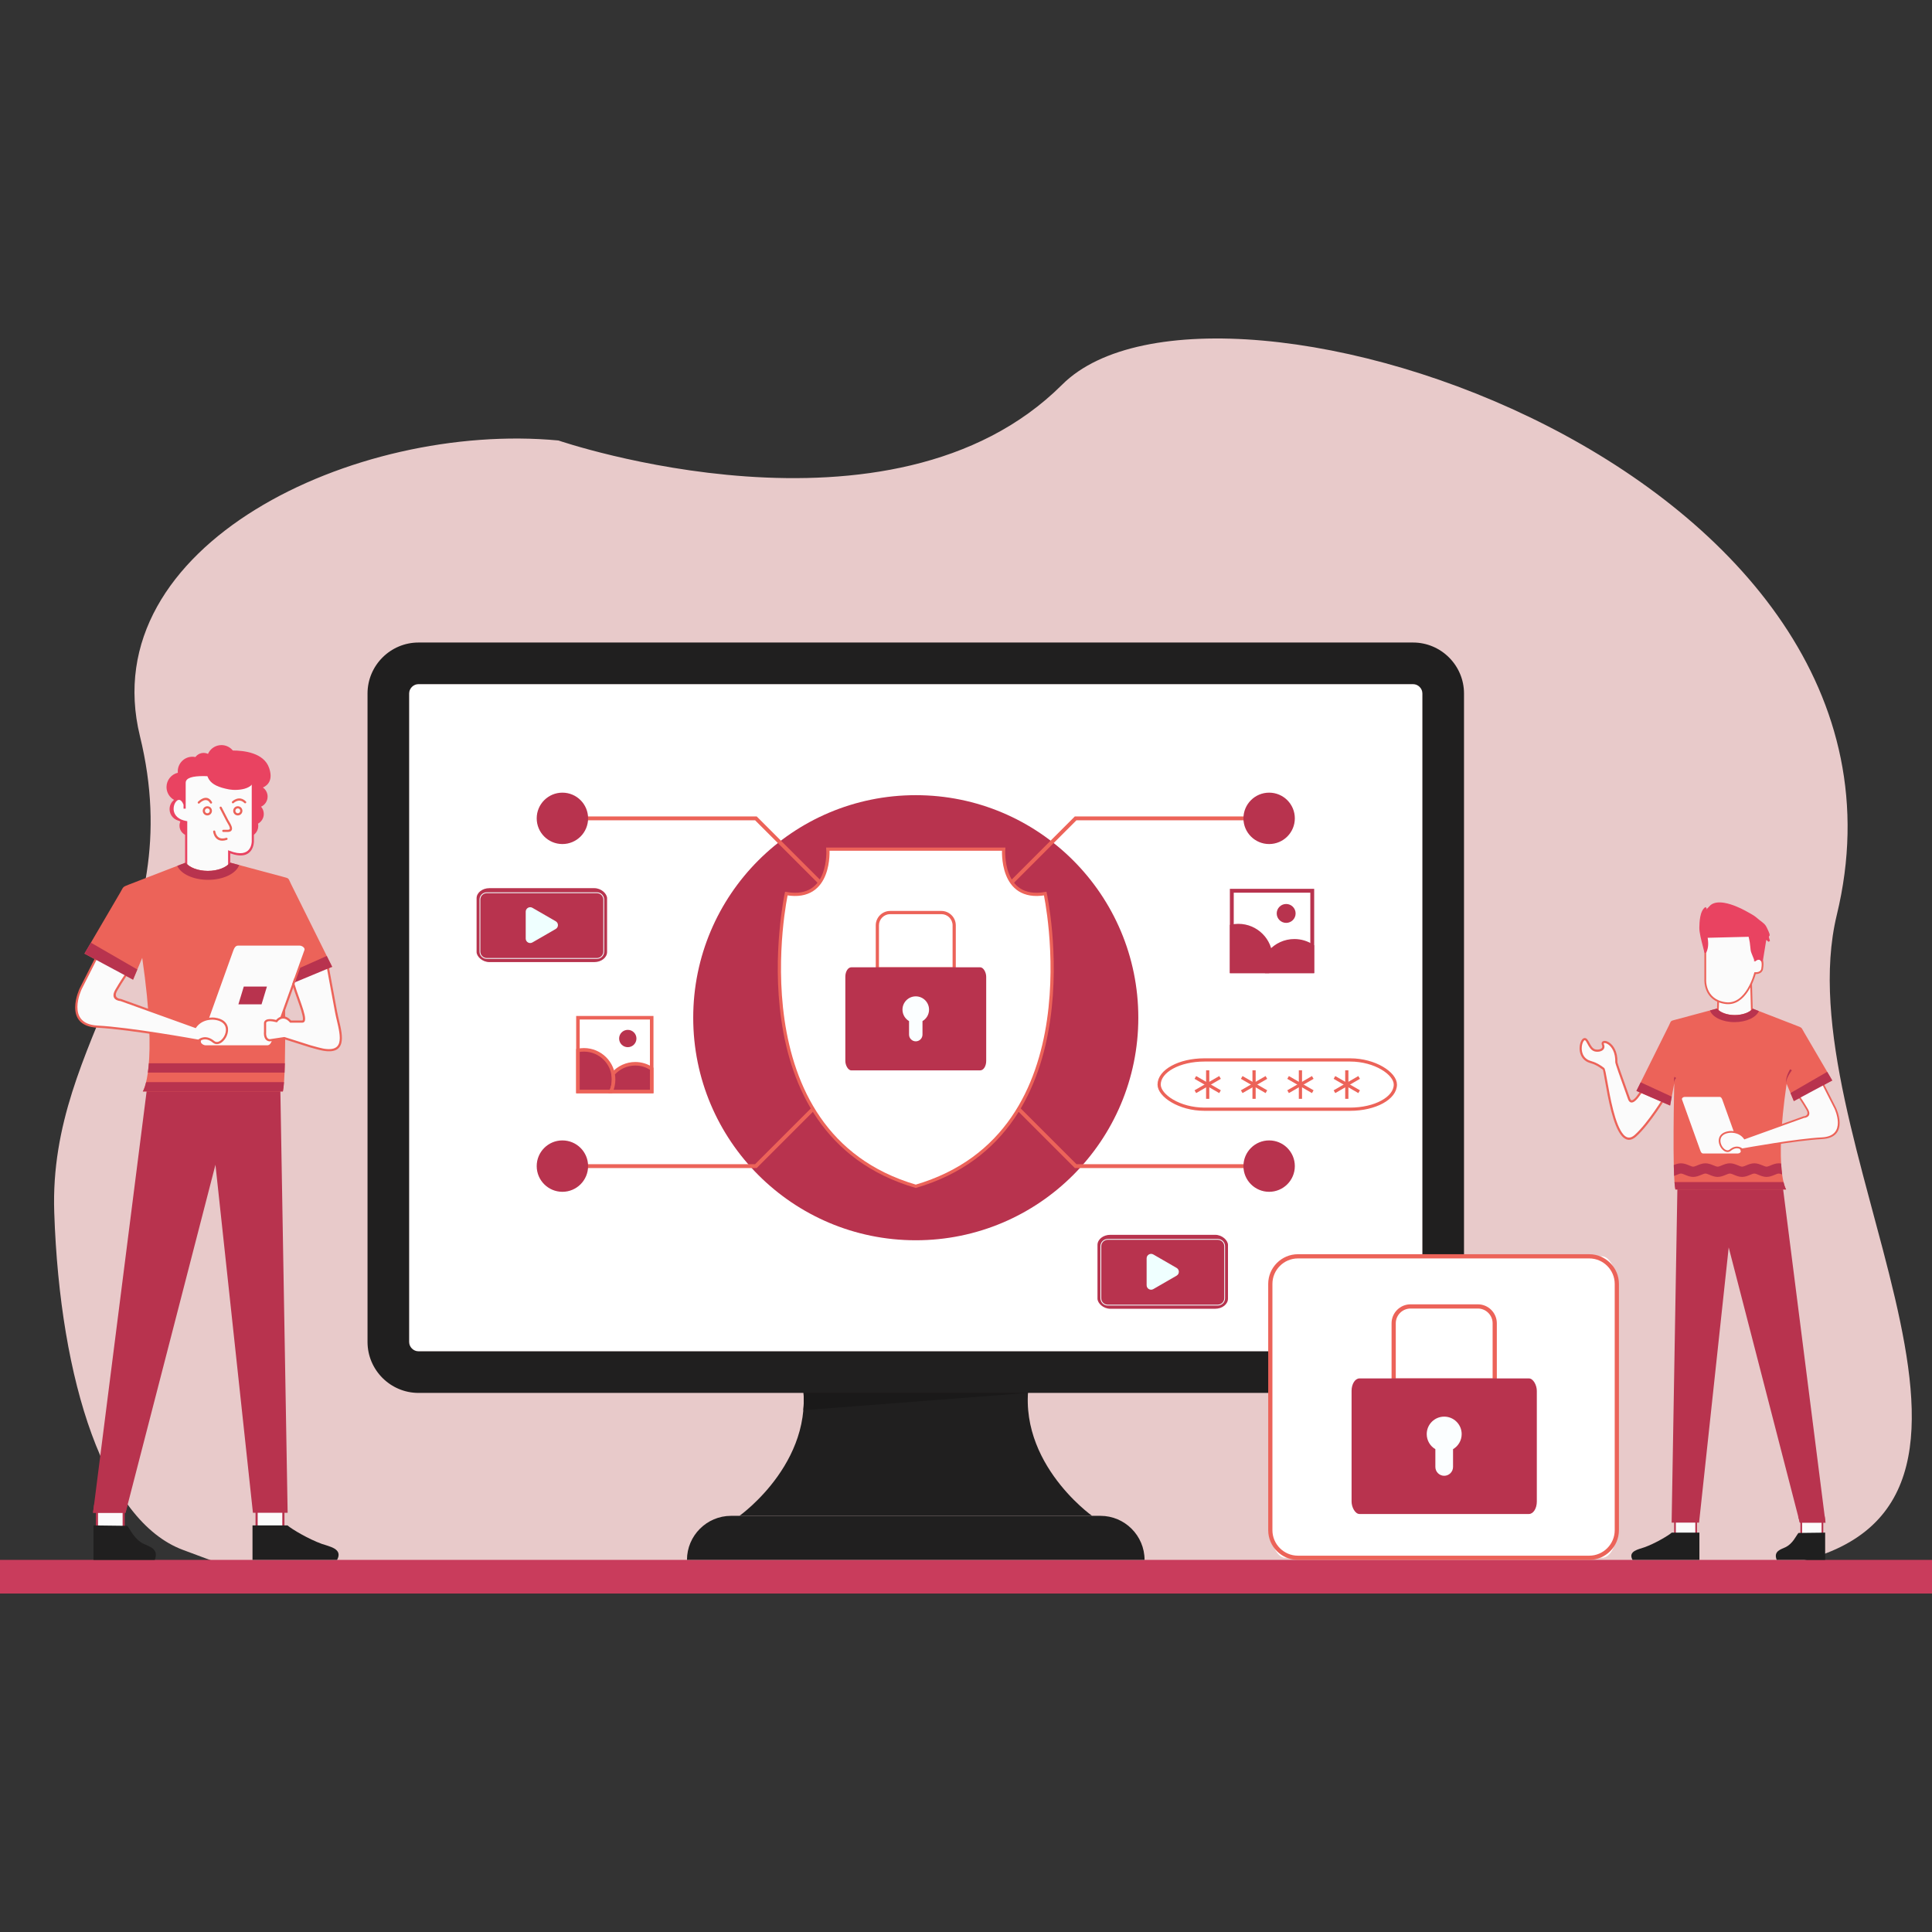 <?xml version="1.0" encoding="UTF-8"?>
<!DOCTYPE svg PUBLIC "-//W3C//DTD SVG 1.1//EN" "http://www.w3.org/Graphics/SVG/1.1/DTD/svg11.dtd">
<!-- Creator: CorelDRAW -->
<svg xmlns="http://www.w3.org/2000/svg" xml:space="preserve" width="10in" height="10in" version="1.1" style="shape-rendering:geometricPrecision; text-rendering:geometricPrecision; image-rendering:optimizeQuality; fill-rule:evenodd; clip-rule:evenodd"
viewBox="0 0 10000 10000"
 xmlns:xlink="http://www.w3.org/1999/xlink"
 xmlns:xodm="http://www.corel.com/coreldraw/odm/2003">
 <rect x="0" y="0" width="10000" height="10000" fill="#333333" stroke="none"/>
 <defs>
  <style type="text/css">
   <![CDATA[
    .str0 {stroke:#ec6359;stroke-width:16.67;stroke-miterlimit:2.613}
    .fil19 {fill:none}
    .fil12 {fill:#1A1919}
    .fil6 {fill:#e94361}
    .fil2 {fill:#c93c5c}
    .fil20 {fill:#1F1F1F}
    .fil11 {fill:#201F1F}
    .fil5 {fill:#b8334e}
    .fil9 {fill:#b8334e}
    .fil8 {fill:#ec6359}
    .fil1 {fill:#e8caca}
    .fil16 {fill:#EFFFFF}
    .fil3 {fill:#FBFBFB}
    .fil18 {fill:#FBFEFF}
    .fil0 {fill:none}
    .fil13 {fill:white}
    .fil17 {fill:white}
    .fil7 {fill:#e94361;fill-rule:nonzero}
    .fil14 {fill:#201F1F;fill-rule:nonzero}
    .fil4 {fill:#b8334e;fill-rule:nonzero}
    .fil10 {fill:#ec6359;fill-rule:nonzero}
    .fil15 {fill:#EFFFFF;fill-rule:nonzero}
   ]]>
  </style>
 </defs>
 <g id="Layer_x0020_1">
  <rect class="fil0" width="10000" height="10000"/>
  <path class="fil1" d="M2890.42 2279.94c0,0 1723.81,592.64 2607.35,-289.08 791.51,-789.89 4567.24,444.08 4009.43,2744.94 -275.92,1138.15 1145.08,3030.92 -200.37,3347.96l-1055.02 0 -7125.11 0c-3.3,-1.07 -3,-0.8 0,0.48l0 5 -179.83 -67.02c-401.33,-149.61 -636.54,-866.78 -666.11,-1746.76 -30.76,-914.91 702.39,-1406.69 443.54,-2465.26 -241.58,-988 1113.8,-1629.3 2166.12,-1530.26z"/>
  <rect class="fil2" x="-0" y="8073.95" width="10000" height="174.06"/>
  <g id="_875850616">
   <rect class="fil3" x="501.66" y="7806.92" width="138.6" height="98.73"/>
   <path class="fil4" d="M501.66 7911.22l138.6 0 5.58 0 0 -5.58 0 -98.73 0 -5.58 -5.58 0 -138.6 0 -5.58 0 0 5.58 0 98.73 0 5.58 5.58 0zm133.02 -11.16l-127.44 0 0 -87.57 127.44 0 0 87.57z"/>
   <rect class="fil3" x="1328.18" y="7813.41" width="138.6" height="98.73"/>
   <path class="fil4" d="M1328.19 7917.71l138.6 0 5.58 0 0 -5.58 0 -98.73 0 -5.58 -5.58 0 -138.6 0 -5.58 0 0 5.58 0 98.73 0 5.58 5.58 0zm133.02 -11.16l-127.44 0 0 -87.57 127.44 0 0 87.57z"/>
   <polygon class="fil5" points="1488.81,7830.05 1449.78,5565.89 769.42,5565.89 481.56,7830.05 649.8,7830.05 1115.18,6028.76 1309.16,7830.05 "/>
   <polygon class="fil5" points="486.76,7789.11 481.56,7830.05 649.8,7830.05 660.37,7789.11 "/>
   <path class="fil6" d="M1205.21 3884.66c-13.94,-17.12 -35.18,-28.06 -58.98,-28.06 -31.15,0 -57.92,18.74 -69.67,45.56 -6.86,-3.26 -14.54,-5.09 -22.64,-5.09 -17.36,0 -32.76,8.38 -42.39,21.31 -4.96,-1.02 -10.1,-1.56 -15.37,-1.56 -41.98,0 -76.02,34.04 -76.02,76.02 0,2.34 0.11,4.66 0.32,6.95 -33.57,7.89 -58.57,38.03 -58.57,74 0,28.58 15.78,53.48 39.1,66.46 -14.19,11.21 -23.3,28.57 -23.3,48.06 0,32.48 25.3,59.04 57.26,61.08 -3.78,7.28 -5.93,15.55 -5.93,24.32 0,29.17 23.65,52.82 52.82,52.82 10.78,0 20.8,-3.24 29.16,-8.78 0.82,23.57 15.52,42.35 33.53,42.35 3.35,0 6.59,-0.65 9.66,-1.87 8.81,20.27 29.01,34.45 52.53,34.45 25.22,0 46.64,-16.31 54.28,-38.97 10.3,15.18 27.69,25.15 47.41,25.15 28.56,0 52.24,-20.91 56.56,-48.26 4.64,1.22 9.51,1.86 14.52,1.86 31.63,0 57.26,-25.63 57.26,-57.26 0,-4.08 -0.43,-8.06 -1.24,-11.9 17.8,-9.71 29.88,-28.59 29.88,-50.3 0,-14.39 -5.31,-27.53 -14.07,-37.59 19.93,-8.96 33.81,-28.98 33.81,-52.25 0,-19.37 -9.61,-36.48 -24.33,-46.85 30.14,-13.52 51.98,-43.56 32.23,-101.24 -27.18,-79.4 -132.09,-90.39 -187.83,-90.41z"/>
   <path class="fil3" d="M963.64 4504.98l0 -249.85c-132.79,-23.61 -44.13,-186.06 -8.09,-91.04l0 21.56 0 -133.85c0,-77.05 253.78,-20.23 353.04,-20.23l0 323.7c0,0 1.01,102.17 -122.4,53.61l0 102.41 -222.55 -6.31z"/>
   <path class="fil7" d="M969.22 4532.26l0 -277.13 0 -4.67 -4.62 -0.82c-40.85,-7.26 -59.27,-28.13 -64.39,-49.81 -3.7,-15.67 -0.64,-31.76 5.83,-43.46 5.96,-10.76 14.63,-17.59 22.98,-16.06 7.19,1.31 14.67,8.7 20.94,24.78l0 20.56 11.16 0 0 -21.56 0 -112.29c0,-26.83 39.06,-34.83 91.78,-34.83 44.5,0 98.2,5.89 147.43,11.3 39.3,4.31 75.78,8.32 102.67,8.83l0 318.18c0,0.26 0.94,93.96 -114.8,48.43l-7.61 -2.99 0 8.17 0 129.37 -211.39 -5.99zm-11.16 -272.54l0 277.93 0 5.41 5.43 0.15 222.56 6.31 5.73 0.16 0 -5.72 0 -127.05c123.41,44.39 122.4,-61.33 122.4,-61.64l0 -323.7 0 -5.58 -5.58 0c-26.96,0 -65.42,-4.22 -107.07,-8.8 -49.64,-5.44 -103.77,-11.39 -148.61,-11.39 -59.13,0 -102.94,10.56 -102.94,45.99l0 90.27c-5.87,-7.5 -12.37,-11.49 -18.94,-12.69 -13.49,-2.47 -26.49,6.76 -34.7,21.59 -7.69,13.89 -11.33,32.93 -6.97,51.39 5.84,24.69 25.69,48.38 68.7,57.37z"/>
   <path class="fil6" d="M1068.64 3938.87c0,0 197.09,-41.58 238.46,54.57 41.37,96.16 -80.89,100.13 -120.84,92.69 -112.8,-21.01 -123.83,-63.26 -117.61,-147.26z"/>
   <path class="fil8" d="M739.15 5649.34c0,0 80.81,-115.72 -3.01,-691.57l-47.38 112.98 -251.48 -134.85 184.59 -315.38c17.65,-30.17 11.13,-28.89 43.34,-41.34l295.49 -114.17c19.65,25.14 63.78,42.67 115.09,42.67 51.4,0 95.61,-17.59 115.2,-42.81l272.8 73.1c35.22,9.41 26.75,5.87 42.85,38.31l212.64 427.95 -207.74 87.47 -40.09 -138.5c0,0 14.58,597.72 -7.29,696.13l-725.01 0z"/>
   <path class="fil9" d="M917.66 4481.65l43.05 -16.63c19.65,25.14 63.78,42.67 115.09,42.67 51.4,0 95.61,-17.59 115.2,-42.81l46.88 12.56c-15.13,43.64 -81.43,76.5 -160.93,76.5 -76.92,0 -141.47,-30.76 -159.29,-72.28z"/>
   <path class="fil3" d="M1550.46 4888.86l-318.05 0c-16.78,0 -24.84,14.74 -30.5,30.5l-167.31 466.18c-5.66,15.76 13.75,30.5 30.5,30.5l318.05 0c16.75,0 24.84,-14.71 30.5,-30.5l167.31 -466.18c5.66,-15.79 -13.72,-30.5 -30.5,-30.5z"/>
   <path class="fil10" d="M1550.46 4883.28l-318.05 0c-10.26,0 -17.82,4.46 -23.64,11.3 -5.34,6.27 -9.07,14.48 -12.09,22.9l-167.31 466.18c-0.92,2.57 -1.35,5.09 -1.35,7.53 0,6.51 2.91,12.53 7.5,17.47 4.26,4.59 10.08,8.29 16.31,10.53 4.34,1.56 8.89,2.43 13.27,2.43l318.05 0c10.24,0 17.8,-4.46 23.63,-11.29 5.35,-6.26 9.07,-14.48 12.09,-22.91l167.31 -466.18 0.02 0c0.91,-2.54 1.33,-5.06 1.33,-7.54 0,-6.51 -2.91,-12.53 -7.49,-17.47 -4.27,-4.59 -10.07,-8.28 -16.3,-10.51 -4.35,-1.56 -8.91,-2.43 -13.29,-2.43zm-318.05 11.16l318.05 0c3.17,0 6.44,0.62 9.54,1.73 4.58,1.65 8.83,4.33 11.9,7.63 2.74,2.96 4.48,6.39 4.48,9.89 0,1.24 -0.22,2.51 -0.68,3.79l0.02 0.01 -167.3 466.17c-2.63,7.35 -5.79,14.39 -10.09,19.43 -3.8,4.46 -8.67,7.37 -15.18,7.37l-318.05 0c-3.16,0 -6.43,-0.63 -9.52,-1.73 -4.58,-1.65 -8.83,-4.33 -11.91,-7.65 -2.75,-2.96 -4.49,-6.39 -4.49,-9.89 0,-1.27 0.21,-2.54 0.65,-3.78l167.31 -466.18c2.63,-7.33 5.78,-14.38 10.08,-19.42 3.8,-4.46 8.67,-7.38 15.19,-7.38z"/>
   <polygon class="fil9" points="1381.63,5106.48 1261.81,5106.48 1233.93,5198.41 1353.74,5198.41 "/>
   <path class="fil3" d="M1471.67 5373.16l-74.62 11.3c0,0 -29.05,2.3 -25.06,-45.54l0 -43.28c0,0 -2.28,-26.2 59.22,-10.25 0,0 31.89,-44.42 72.89,2.28l60.37 0c31.79,0 -27.27,-125.45 -45.82,-194.71l9.33 -26.01 165.19 -79.98 46.56 251.85c16.58,89.63 78.46,235.33 -94.4,187.79 -14.07,-3.87 -26.99,-7.39 -38.82,-10.6 -5.54,-1.5 -134.84,-42.85 -134.85,-42.84z"/>
   <path class="fil10" d="M1470.84 5367.65l-74.38 11.26c-1.96,0.07 -22.2,-0.18 -18.92,-39.54l0.02 -0.46 0 -43.28 -0.02 -0.24c0,-0.05 -1.81,-18.65 52.28,-4.63l3.64 0.94 2.24 -3.04c0.08,-0.11 27.84,-38.79 64.22,2.65l1.69 1.92 2.5 0 60.37 0c10.48,0 14.81,-7.36 14.81,-19.89 0,-22.32 -15.31,-65.06 -30.59,-107.71l-0.02 0c-9.23,-25.77 -18.45,-51.52 -24.19,-72.48l7.97 -22.2 156.59 -75.81 45.24 244.66c2.47,13.37 5.81,27.48 9.25,42.01 9.73,41.1 20.26,85.58 12.17,115.01 -8.13,29.57 -36.84,44.23 -108.89,24.42l-20.25 -5.55 0 -0.02 -18.57 -5.05c-5.07,-1.37 -100.2,-31.76 -127.4,-40.45l-7.23 -2.31 -2.5 -0.22zm-72.96 22.33l73.38 -11.11 5.97 1.9c27.44,8.76 123.41,39.43 127.83,40.62l18.57 5.05 0.01 -0.02 20.24 5.55c80.17,22.05 112.67,3.63 122.53,-32.22 8.86,-32.2 -2,-78.07 -12.04,-120.45 -3.46,-14.64 -6.84,-28.87 -9.17,-41.48l-46.56 -251.85 -1.33 -7.19 -6.56 3.17 -165.19 79.98 -2.81 3.14 -9.33 26.01 -0.15 3.31c5.71,21.34 15.32,48.16 24.93,74.99l-0.02 0.01c14.94,41.73 29.93,83.55 29.93,103.96 0,5.5 -1.07,8.74 -3.65,8.74l-57.92 0c-37.93,-41.29 -68.78,-12.76 -77.41,-2.95 -62.13,-15.07 -62.8,13.56 -62.72,16.5l-0.01 0 0 43.14c-4.37,54.04 30.98,51.25 31.07,51.24l0.39 -0.04z"/>
   <polygon class="fil9" points="1691.35,4948 1719.29,5004.24 1526.93,5084.22 1554.02,5009.11 "/>
   <path class="fil3" d="M506.38 4942.55l-88.84 175.4c0,0 -88.84,186.79 86.56,195.9 175.4,9.11 523.92,72.89 523.92,72.89 0,0 31.89,-31.89 77.44,5.7 45.56,37.59 127.57,-103.65 5.7,-119.59 0,0 -63.78,-9.11 -100.23,42.14l-386.11 -138.95c0,0 -51.25,-2.28 -22.78,-51.26 28.47,-48.97 60.36,-94.53 60.36,-94.53l-156.03 -87.7z"/>
   <path class="fil10" d="M501.41 4940.04l-88.84 175.4 -0.09 0.15c-0.26,0.56 -92.39,194.26 91.33,203.81 175.07,9.09 522.2,72.63 523.2,72.81l2.81 0.52 2.05 -1.98c0.08,-0.08 28.38,-28.41 70.06,5.98 13.74,11.33 29.98,9.26 44.26,-0.52 11.54,-7.89 21.78,-21.02 27.99,-35.9 6.25,-14.99 8.49,-31.92 3.98,-47.34 -6.4,-21.85 -26.01,-40.37 -66.28,-45.64l-0.04 -0.02c-0.19,-0.02 -64.16,-9.15 -102.9,41.05l-382.24 -137.56 -1.63 -0.33c-0.11,0 -42.06,-1.87 -18.2,-42.91 28.4,-48.85 60.01,-94.02 60.1,-94.14l3.52 -5.03 -5.35 -3.01 -156.03 -87.7 -5.06 -2.84 -2.63 5.2zm-78.83 180.25l86.13 -170.05 145.66 81.87c-9.06,13.19 -34.2,50.44 -57.13,89.88 -30.73,52.86 19.08,58.93 26.45,59.54l385.37 138.69 3.96 1.43 2.44 -3.43c34.47,-48.48 94.85,-39.85 95.02,-39.83l0 -0.01c34.98,4.59 51.76,19.83 57,37.7 3.75,12.8 1.78,27.13 -3.58,39.98 -5.4,12.94 -14.18,24.26 -23.99,30.98 -10.27,7.03 -21.68,8.75 -30.92,1.13 -42.24,-34.84 -74.15,-14.17 -82.61,-7.35 -32.22,-5.84 -354.93,-63.83 -522,-72.51 -167.05,-8.68 -82.03,-187.48 -81.79,-188l-0.01 0z"/>
   <polygon class="fil9" points="710.84,5018.11 688.76,5070.75 437.28,4935.9 470.41,4879.3 "/>
   <path class="fil9" d="M765.31 5551.85c1.96,-14.15 3.73,-30.18 5.16,-48.27l703.94 0c-0.44,17.05 -0.97,33.22 -1.59,48.27l-707.51 0z"/>
   <path class="fil9" d="M739.15 5649.34c0,0 8.5,-12.2 17.12,-48.27l713.78 0c-1.58,21.03 -3.52,37.59 -5.89,48.27l-725.01 0z"/>
   <path class="fil11" d="M1306.95 7895.49l0 178.46 437.78 0c32.2,-58.55 -41.74,-69.31 -79.59,-83 -67.64,-24.47 -153.63,-75.12 -177.11,-95.46l-181.07 0z"/>
   <path class="fil11" d="M483.83 7895.49l0 178.46 317.19 0c23.33,-58.55 -30.25,-69.31 -57.67,-83 -49.01,-24.47 -67.74,-72.94 -84.76,-93.28l-174.77 -2.18z"/>
   <path class="fil10" d="M1032.89 4157.72c-2.1,2.24 -5.63,2.34 -7.86,0.24 -2.24,-2.1 -2.34,-5.63 -0.24,-7.86 0.12,-0.13 44.35,-47.24 72.22,1.02 1.54,2.66 0.63,6.07 -2.02,7.6 -2.66,1.54 -6.07,0.63 -7.61,-2.02 -20.38,-35.3 -54.39,0.92 -54.49,1.02z"/>
   <path class="fil10" d="M1209.5 4156.44c-2.21,2.13 -5.74,2.06 -7.87,-0.15 -2.13,-2.21 -2.06,-5.74 0.15,-7.87 0.1,-0.09 35.55,-35.54 71.16,0.07 2.17,2.18 2.17,5.71 0,7.89 -2.18,2.18 -5.71,2.18 -7.89,0 -27.74,-27.74 -55.48,-0.01 -55.56,0.06z"/>
   <path class="fil10" d="M1230.88 4184.17c3.5,0 6.68,1.41 8.96,3.69l0 0 -0.01 0.01 0.25 0.24c2.14,2.26 3.45,5.33 3.45,8.7 0,3.51 -1.41,6.68 -3.69,8.96l-0.01 -0.01 -0 0 -0.05 0.05c-2.28,2.26 -5.43,3.65 -8.89,3.65 -3.5,0 -6.67,-1.42 -8.95,-3.7 -2.28,-2.28 -3.7,-5.45 -3.7,-8.95 0,-3.49 1.42,-6.66 3.7,-8.94l0.22 -0.23c2.27,-2.15 5.35,-3.47 8.74,-3.47zm12.89 -0.24l3.92 -3.94c-4.31,-4.3 -10.26,-6.98 -16.81,-6.98 -6.4,0 -12.22,2.54 -16.5,6.67l-0.33 0.31c-4.31,4.31 -6.98,10.26 -6.98,16.83 0,6.57 2.67,12.53 6.98,16.84 4.31,4.31 10.26,6.98 16.83,6.98 6.48,0 12.38,-2.6 16.67,-6.82l0.17 -0.16 -3.94 -3.94 3.94 3.93c4.31,-4.31 6.98,-10.26 6.98,-16.82 0,-6.39 -2.54,-12.19 -6.65,-16.48l-0.33 -0.36 -3.94 3.94z"/>
   <path class="fil10" d="M1137.24 4183.09c-1.41,-2.73 -0.33,-6.09 2.4,-7.5 2.73,-1.41 6.09,-0.33 7.5,2.4l33.72 65.29c1.16,2.24 2.9,5.14 4.85,8.38l0.01 -0.01 0 0 0 -0 0.12 0.21c6.52,10.83 15.13,25.22 15.13,36.46 0,10.46 -5.89,17.83 -23.09,17.83l-22.1 0c-3.08,0 -5.58,-2.5 -5.58,-5.58 0,-3.08 2.5,-5.58 5.58,-5.58l22.1 0c8.89,0 11.93,-2.76 11.93,-6.68 0,-8.19 -7.69,-21.04 -13.52,-30.72l-0.12 -0.2 4.78 -2.87 -4.77 2.85c-2.07,-3.44 -3.93,-6.53 -5.2,-9l-33.72 -65.29z"/>
   <path class="fil10" d="M1103.22 4304.71c-0.37,-3.05 1.8,-5.83 4.86,-6.2 3.05,-0.37 5.83,1.8 6.21,4.85 0.02,0.14 5.7,49.8 56.39,33.3 2.93,-0.95 6.07,0.65 7.02,3.57 0.95,2.93 -0.65,6.07 -3.57,7.02 -63.66,20.71 -70.89,-42.36 -70.91,-42.54z"/>
   <path class="fil10" d="M1073.22 4184.17c3.5,0 6.68,1.41 8.96,3.69l0 0 -0.01 0.01 0.25 0.24c2.14,2.26 3.45,5.33 3.45,8.7 0,3.51 -1.41,6.68 -3.69,8.96l-0.01 -0.01 -0 0 -0.05 0.05c-2.28,2.26 -5.43,3.65 -8.89,3.65 -3.5,0 -6.67,-1.42 -8.95,-3.7 -2.28,-2.28 -3.7,-5.45 -3.7,-8.95 0,-3.49 1.42,-6.66 3.7,-8.94l0.22 -0.23c2.26,-2.15 5.34,-3.47 8.73,-3.47zm12.89 -0.24l3.92 -3.94c-4.31,-4.3 -10.26,-6.98 -16.81,-6.98 -6.39,0 -12.22,2.54 -16.5,6.67l-0.33 0.31c-4.31,4.31 -6.98,10.26 -6.98,16.83 0,6.57 2.67,12.53 6.98,16.84 4.31,4.31 10.26,6.98 16.83,6.98 6.48,0 12.38,-2.6 16.67,-6.82l0.17 -0.16 -3.94 -3.94 3.94 3.93c4.31,-4.31 6.98,-10.26 6.98,-16.82 0,-6.39 -2.54,-12.19 -6.65,-16.48l-0.33 -0.36 -3.94 3.94z"/>
  </g>
  <path class="fil11" d="M4740 7845.96l-912.63 0c0,0 423.51,-299.64 315.33,-743.91l597.3 0 597.3 0c-108.18,444.26 315.33,743.91 315.33,743.91l-912.63 0z"/>
  <path class="fil12" d="M4158.11 7299.22c5.43,-61.8 1.52,-127.71 -15.4,-197.18l597.29 0 597.29 0c-16.91,69.46 -21.94,45.84 -16.51,107.64l-1162.68 89.54z"/>
  <path class="fil11" d="M3783.76 7845.96l1912.47 0c125.4,0 227.99,102.59 227.99,227.99l0 0 -2368.46 0 0 0c0,-125.4 102.59,-227.99 227.99,-227.99z"/>
  <path class="fil13" d="M2117.57 3589.65l0 3356.06c0,13.29 5.52,25.44 14.39,34.32 8.88,8.87 21.03,14.39 34.32,14.39l5147.43 0c13.28,0 25.44,-5.52 34.31,-14.39 8.87,-8.87 14.39,-21.03 14.39,-34.32l0 -3356.06c0,-13.28 -5.52,-25.44 -14.39,-34.32 -8.87,-8.87 -21.03,-14.38 -34.31,-14.38l-5147.43 0c-13.29,0 -25.44,5.52 -34.32,14.38 -8.87,8.88 -14.39,21.04 -14.39,34.32z"/>
  <path class="fil14" d="M2166.28 3325.69l5147.43 0c72.7,0 138.73,29.67 186.51,77.45 47.78,47.78 77.45,113.81 77.45,186.51l0 3356.07c0,72.7 -29.67,138.73 -77.45,186.51 -47.78,47.78 -113.81,77.45 -186.51,77.45l-5147.43 0c-72.7,0 -138.73,-29.67 -186.51,-77.45 -47.78,-47.78 -77.45,-113.81 -77.45,-186.51l0 -3356.07c0,-72.7 29.67,-138.73 77.45,-186.51 47.78,-47.78 113.81,-77.45 186.51,-77.45zm5147.43 215.26l-5147.43 0c-13.28,0 -25.44,5.52 -34.31,14.39 -8.87,8.87 -14.39,21.03 -14.39,34.31l0 3356.07c0,13.28 5.52,25.44 14.39,34.31 8.87,8.87 21.03,14.39 34.31,14.39l5147.43 0c13.28,0 25.44,-5.52 34.31,-14.39 8.87,-8.87 14.39,-21.03 14.39,-34.31l0 -3356.07c0,-13.28 -5.52,-25.44 -14.39,-34.31 -8.87,-8.87 -21.03,-14.39 -34.31,-14.39z"/>
  <circle class="fil9" cx="4740" cy="5267.69" r="1151.9"/>
  <polygon class="fil10" points="5090.43,4698.7 5560.43,4228.7 5563.36,4225.76 5567.5,4225.76 6442.5,4225.76 6442.5,4245.77 5571.63,4245.77 5104.57,4712.83 "/>
  <polygon class="fil10" points="4375.43,4712.83 3908.36,4245.77 3037.49,4245.77 3037.49,4225.76 3912.5,4225.76 3916.63,4225.76 3919.57,4228.7 4389.56,4698.7 "/>
  <polygon class="fil10" points="5104.57,5558.7 5571.63,6025.76 6442.5,6025.76 6442.5,6045.77 5567.5,6045.77 5563.36,6045.77 5560.43,6042.83 5090.43,5572.83 "/>
  <polygon class="fil10" points="4389.56,5572.83 3919.57,6042.83 3916.63,6045.77 3912.5,6045.77 3037.49,6045.77 3037.49,6025.76 3908.36,6025.76 4375.43,5558.7 "/>
  <path class="fil13 str0" d="M4285 4395.19c0,0 20,270 -215,230 0,0 -270,1240 670,1515 940,-275 670,-1515 670,-1515 -235,40 -215,-230 -215,-230l-910 0z"/>
  <circle class="fil9" cx="2910.99" cy="4235.77" r="133"/>
  <circle class="fil9" cx="2910.99" cy="6035.77" r="133"/>
  <circle class="fil9" cx="6569.01" cy="6035.77" r="133"/>
  <circle class="fil9" cx="6569.01" cy="4235.77" r="133"/>
  <g id="_874540160">
   <rect class="fil9" x="2466.78" y="4597.11" width="675.47" height="382.69" rx="66.4" ry="52.47"/>
   <path class="fil15" d="M2519.38 4618.59l570.26 0c10.29,0 19.65,4.21 26.43,10.99 6.78,6.78 10.99,16.14 10.99,26.44l0 269.54c0,10.3 -4.21,19.66 -10.99,26.44 -6.78,6.78 -16.14,10.99 -26.43,10.99l-570.26 0c-10.3,0 -19.66,-4.21 -26.43,-10.99 -6.78,-6.78 -10.99,-16.14 -10.99,-26.44l0 -269.54c0,-10.3 4.21,-19.66 10.99,-26.44 6.78,-6.78 16.14,-10.99 26.43,-10.99zm570.26 4.3l-570.26 0c-9.11,0 -17.39,3.73 -23.39,9.73 -6,6 -9.73,14.29 -9.73,23.4l0 269.54c0,9.11 3.73,17.39 9.73,23.4 6,6 14.29,9.73 23.39,9.73l570.26 0c9.11,0 17.39,-3.73 23.39,-9.73 6,-6 9.73,-14.29 9.73,-23.4l0 -269.54c0,-9.11 -3.73,-17.39 -9.73,-23.4 -6,-6 -14.29,-9.73 -23.39,-9.73z"/>
   <path class="fil16" d="M2755.71 4698.75l120.69 69.67c15.34,8.86 15.34,31.16 0,40.02l-120.69 69.68c-15.33,8.85 -34.61,-2.35 -34.61,-20.01l0 -139.35c0,-17.57 19.36,-28.82 34.61,-20.01z"/>
  </g>
  <g id="_874572128">
   <rect class="fil9" x="5680.57" y="6391.4" width="675.47" height="382.69" rx="66.4" ry="52.47"/>
   <path class="fil15" d="M5733.18 6412.88l570.26 0c10.29,0 19.65,4.21 26.43,10.99 6.78,6.78 10.99,16.14 10.99,26.43l0 269.54c0,10.29 -4.21,19.65 -10.99,26.43 -6.78,6.78 -16.14,10.99 -26.43,10.99l-570.26 0c-10.29,0 -19.66,-4.21 -26.43,-10.99 -6.78,-6.78 -10.99,-16.14 -10.99,-26.43l0 -269.54c0,-10.29 4.21,-19.66 10.99,-26.43 6.78,-6.78 16.14,-10.99 26.43,-10.99zm570.26 4.3l-570.26 0c-9.11,0 -17.39,3.73 -23.39,9.73 -6,6 -9.73,14.29 -9.73,23.39l0 269.54c0,9.11 3.73,17.39 9.73,23.39 6,6 14.29,9.73 23.39,9.73l570.26 0c9.11,0 17.39,-3.73 23.39,-9.73 6,-6 9.73,-14.29 9.73,-23.39l0 -269.54c0,-9.11 -3.73,-17.39 -9.73,-23.39 -6,-6 -14.29,-9.73 -23.39,-9.73z"/>
   <path class="fil16" d="M5969.51 6493.04l120.69 69.68c15.34,8.86 15.34,31.16 0,40.02l-120.69 69.67c-15.33,8.85 -34.61,-2.35 -34.61,-20.01l0 -139.35c0,-17.58 19.36,-28.82 34.61,-20.01z"/>
  </g>
  <g id="_874570640">
   <rect class="fil17" x="6375.81" y="4610.57" width="416.37" height="416.37"/>
   <path class="fil4" d="M6375.81 4600.57l416.37 0 10 0 0 10 0 416.37 0 10 -10 0 -416.37 0 -10 0 0 -10 0 -416.37 0 -10 10 0zm406.37 20l-396.37 0 0 396.36 396.37 0 0 -396.36z"/>
   <circle class="fil9" cx="6657.17" cy="4727.91" r="48.9"/>
   <path class="fil9" d="M6409.73 4791.77c92.41,0 167.32,74.91 167.32,167.31 0,24.16 -5.13,47.11 -14.34,67.85l-186.9 0 0 -231.73c10.95,-2.26 22.3,-3.44 33.93,-3.44z"/>
   <path class="fil4" d="M6409.73 4781.76c48.96,0 93.29,19.85 125.38,51.94 32.09,32.09 51.94,76.43 51.94,125.38 0,12.52 -1.33,24.83 -3.85,36.76 -2.57,12.15 -6.42,23.92 -11.39,35.12l-2.65 5.98 -6.44 0 -186.91 0 -10 0 0 -10 0 -231.73 0 -8.12 8.01 -1.65c5.85,-1.2 11.83,-2.13 17.87,-2.73 6.13,-0.63 12.17,-0.94 18.05,-0.94zm111.24 66.07c-28.46,-28.46 -67.8,-46.07 -111.24,-46.07 -5.64,0 -11.01,0.27 -16.09,0.79 -2.63,0.26 -5.24,0.6 -7.83,0.99l0 213.39 170.31 0c3.17,-8.04 5.72,-16.45 7.56,-25.15 2.21,-10.47 3.38,-21.41 3.38,-32.7 0,-43.44 -17.61,-82.78 -46.07,-111.24z"/>
   <path class="fil9" d="M6699.65 4870.41c34.22,0 66.02,10.28 92.53,27.9l0 128.62 -229.46 0c9.21,-20.74 14.34,-43.7 14.34,-67.85 0,-10.89 -1.06,-21.53 -3.04,-31.84 30.66,-34.84 75.58,-56.83 125.64,-56.83z"/>
   <path class="fil4" d="M6699.65 4860.41c17.78,0 34.98,2.64 51.21,7.53 16.79,5.06 32.54,12.55 46.83,22.06l4.5 2.98 0 5.33 0 128.62 0 10 -10 0 -229.46 0 -15.33 0 6.23 -14.03c4.35,-9.82 7.76,-20.24 10.06,-31.13 2.21,-10.47 3.38,-21.41 3.38,-32.7 0,-5.33 -0.24,-10.36 -0.68,-15.06 -0.47,-4.92 -1.2,-9.9 -2.17,-14.91l-0.93 -4.81 3.23 -3.67c16.54,-18.8 37.02,-34.07 60.17,-44.54 22.28,-10.07 46.99,-15.69 72.97,-15.69zm45.5 26.67c-14.37,-4.33 -29.65,-6.67 -45.5,-6.67 -23.12,0 -45.05,4.97 -64.77,13.89 -19.04,8.61 -36.07,20.93 -50.19,36.03 0.62,3.84 1.14,7.78 1.52,11.81 0.55,5.81 0.84,11.48 0.84,16.93 0,12.52 -1.33,24.83 -3.85,36.76 -1.52,7.18 -3.48,14.22 -5.86,21.09l204.83 0 0 -113.17c-11.45,-7.06 -23.88,-12.71 -37.03,-16.68z"/>
  </g>
  <g id="_874569944">
   <rect class="fil17" x="2991.4" y="5267.79" width="381.77" height="381.77"/>
   <path class="fil10" d="M2991.4 5258.61l381.77 0 9.17 0 0 9.17 0 381.77 0 9.17 -9.17 0 -381.77 0 -9.17 0 0 -9.17 0 -381.77 0 -9.17 9.17 0zm372.6 18.34l-363.43 0 0 363.43 363.43 0 0 -363.43z"/>
   <circle class="fil9" cx="3249.38" cy="5375.37" r="44.84"/>
   <path class="fil9" d="M3022.51 5433.93c84.72,0 153.41,68.69 153.41,153.41 0,22.15 -4.7,43.2 -13.15,62.21l-171.37 0 0 -212.47c10.05,-2.07 20.45,-3.16 31.11,-3.16z"/>
   <path class="fil10" d="M3022.51 5424.76c44.89,0 85.54,18.2 114.96,47.62 29.42,29.43 47.63,70.08 47.63,114.96 0,11.48 -1.22,22.76 -3.53,33.7 -2.35,11.14 -5.89,21.93 -10.44,32.2l-2.43 5.48 -5.91 0 -171.38 0 -9.17 0 0 -9.17 0 -212.47 0 -7.44 7.34 -1.51c5.36,-1.11 10.84,-1.95 16.38,-2.51 5.63,-0.57 11.16,-0.87 16.56,-0.87zm102 60.58c-26.1,-26.1 -62.17,-42.24 -102,-42.24 -5.17,0 -10.09,0.25 -14.76,0.72 -2.41,0.24 -4.8,0.55 -7.18,0.91l0 195.66 156.16 0c2.91,-7.37 5.24,-15.08 6.93,-23.06 2.03,-9.6 3.1,-19.63 3.1,-29.98 0,-39.83 -16.15,-75.9 -42.24,-102z"/>
   <path class="fil9" d="M3288.33 5506.04c31.37,0 60.54,9.43 84.84,25.59l0 117.93 -210.4 0c8.45,-19.02 13.15,-40.07 13.15,-62.21 0,-9.98 -0.97,-19.74 -2.79,-29.2 28.11,-31.94 69.3,-52.11 115.2,-52.11z"/>
   <path class="fil10" d="M3288.33 5496.87c16.3,0 32.07,2.42 46.95,6.91 15.39,4.64 29.84,11.51 42.94,20.22l4.12 2.74 0 4.89 0 117.93 0 9.17 -9.17 0 -210.39 0 -14.05 0 5.71 -12.86c3.99,-9.01 7.12,-18.56 9.22,-28.54 2.03,-9.6 3.1,-19.63 3.1,-29.98 0,-4.89 -0.22,-9.5 -0.62,-13.81 -0.43,-4.51 -1.1,-9.07 -1.98,-13.67l-0.85 -4.41 2.96 -3.37c15.16,-17.23 33.95,-31.24 55.17,-40.84 20.43,-9.24 43.09,-14.39 66.91,-14.39zm41.72 24.46c-13.18,-3.98 -27.19,-6.11 -41.72,-6.11 -21.2,0 -41.31,4.56 -59.39,12.74 -17.46,7.89 -33.08,19.19 -46.02,33.04 0.57,3.52 1.04,7.13 1.39,10.83 0.51,5.33 0.77,10.52 0.77,15.53 0,11.48 -1.22,22.76 -3.53,33.7 -1.39,6.58 -3.19,13.04 -5.37,19.34l187.81 0 0 -103.77c-10.5,-6.47 -21.9,-11.65 -33.95,-15.29z"/>
  </g>
  <g id="_874569512">
   <path class="fil17" d="M4541.14 5006.71l397.71 0 0 -225.37c0,-36.46 -29.83,-66.28 -66.28,-66.28l-265.15 0c-36.46,0 -66.28,29.83 -66.28,66.28l0 225.37z"/>
   <path class="fil10" d="M4549.43 5006.71l381.14 0 0 -217.09c0,-15.94 -6.53,-30.44 -17.04,-40.95 -10.51,-10.52 -25.01,-17.04 -40.95,-17.04l-265.15 0c-15.94,0 -30.44,6.53 -40.95,17.04 -10.52,10.51 -17.04,25.01 -17.04,40.95l0 217.09zm389.43 16.57l-397.71 0c-4.57,0 -8.29,-3.71 -8.29,-8.29l0 -225.37c0,-20.52 8.39,-39.16 21.9,-52.67 13.51,-13.51 32.15,-21.9 52.67,-21.9l265.15 0c20.52,0 39.16,8.39 52.67,21.9 13.51,13.51 21.9,32.16 21.9,52.67l0 225.37c0,4.58 -3.71,8.29 -8.29,8.29z"/>
   <rect class="fil9" x="4375.43" y="5006.71" width="729.14" height="533.6" rx="31.06" ry="48.82"/>
   <path class="fil18" d="M4774.8 5285.19l0 69.93c0,19.14 -15.66,34.8 -34.8,34.8l0 0c-19.14,0 -34.8,-15.66 -34.8,-34.8l0 -69.93c-20.32,-11.95 -33.97,-34.04 -33.97,-59.32 0,-37.98 30.79,-68.77 68.77,-68.77 37.98,0 68.77,30.79 68.77,68.77 0,25.28 -13.64,47.37 -33.97,59.32z"/>
  </g>
  <g id="_874566608">
   <rect class="fil17 str0" x="5999.67" y="5486.21" width="1222.66" height="255" rx="234" ry="200"/>
   <g>
    <g>
     <line class="fil19 str0" x1="6251" y1="5539.95" x2="6251" y2= "5687.47" />
     <line class="fil19 str0" x1="6314.88" y1="5576.83" x2="6187.12" y2= "5650.59" />
     <line class="fil19 str0" x1="6314.87" y1="5650.59" x2="6187.12" y2= "5576.83" />
    </g>
    <g>
     <line class="fil19 str0" x1="6491" y1="5539.95" x2="6491" y2= "5687.47" />
     <line class="fil19 str0" x1="6554.88" y1="5576.83" x2="6427.12" y2= "5650.59" />
     <line class="fil19 str0" x1="6554.87" y1="5650.59" x2="6427.12" y2= "5576.83" />
    </g>
    <g>
     <line class="fil19 str0" x1="6731" y1="5539.95" x2="6731" y2= "5687.47" />
     <line class="fil19 str0" x1="6794.88" y1="5576.83" x2="6667.12" y2= "5650.59" />
     <line class="fil19 str0" x1="6794.87" y1="5650.59" x2="6667.12" y2= "5576.83" />
    </g>
    <g>
     <line class="fil19 str0" x1="6971" y1="5539.95" x2="6971" y2= "5687.47" />
     <line class="fil19 str0" x1="7034.88" y1="5576.83" x2="6907.12" y2= "5650.59" />
     <line class="fil19 str0" x1="7034.87" y1="5650.59" x2="6907.12" y2= "5576.83" />
    </g>
   </g>
  </g>
  <g id="_874561256">
   <g>
    <polygon class="fil3" points="9063.53,5090.04 9069.1,5283.11 8888.98,5281.11 8892.44,5205.69 8894.8,5114.93 "/>
    <path class="fil10" d="M9059.09 5095.33l5.28 183.14 -170.59 -1.9 3.24 -70.68 0 -0.09 2.26 -86.88 159.81 -23.59zm14.59 187.65l-5.57 -193.08 -0.15 -5.17 -5.1 0.75 -168.72 24.9 -3.82 0.56 -0.1 3.88 -2.36 90.67 -0 0 -3.46 75.41 -0.22 4.73 4.77 0.05 180.12 2.01 4.76 0.06 -0.14 -4.77z"/>
    <path class="fil3" d="M8917.02 4768.91c5.44,-5.81 193.33,-5.06 167.13,198.57 0,0 49.37,-29.31 37.02,44.74 0,0 0,26.23 -37.02,24.69 0,0 -42.62,171.05 -153.98,154.94 -111.36,-16.11 -103.65,-122.55 -103.65,-122.55l0 -182.04c0,0 -22.11,-124.75 90.5,-118.35z"/>
    <path class="fil10" d="M8920.36 4772.06c0.72,-0.77 11.11,-0.85 26.98,1.19 12.66,1.63 28.13,5.04 44.03,11.43 15.82,6.35 32.05,15.63 46.31,29.02 30.34,28.48 51.89,75.74 41.92,153.22l-1.19 9.26 8.06 -4.72c0.11,-0.07 40.89,-24.3 30.17,40.01l-0.06 0.63c0,0.06 0.04,21.57 -32.26,20.23l-3.69 -0.15 -0.93 3.61c-0.12,0.47 -41.64,167.04 -148.89,151.52 -107.12,-15.49 -99.73,-117.42 -99.71,-117.71l0.02 -0.29 0 -182.04 -0.07 -0.78c-0.06,-0.33 -21.09,-119.06 85.72,-113l2.13 0.12 1.46 -1.56zm28.13 -7.91c-14.19,-1.83 -25.68,-1.15 -31.31,0.18 -114.46,-6.44 -96.62,115.01 -95.28,123.27l0 181.71 0 0c-0.35,6.06 -4.81,110.85 107.61,127.1 105.91,15.31 151.24,-130.24 158.12,-154.84 35.68,-0.15 37.96,-25.59 38.11,-28.87 10.57,-64 -20.82,-58.81 -36.09,-52.88 7.88,-76.18 -14.56,-123.61 -45.68,-152.82 -15.19,-14.25 -32.42,-24.12 -49.19,-30.85 -16.69,-6.7 -32.96,-10.29 -46.29,-12z"/>
    <path class="fil6" d="M9085.3 4970.1c14.63,-11.44 27.43,-8.44 34.63,2.91l18.99 -117.03 17.91 15.25c-2.85,-12.29 -7.55,-17.98 -4.75,-27.15 1.03,-3.35 7.72,0.51 -1.74,-20.23 -10.88,-23.85 -13.82,-33.44 -30.27,-45.81 -46.49,-34.97 -24.11,-25.14 -89.83,-60.84 -37.98,-20.62 -130.8,-62.91 -173.12,-29.14l-36.21 37.66 8.81 -26.66c-27.36,17.14 -28.77,76.23 -29.33,103.02 -0.66,32.05 19.65,97.07 26.31,127.95 9.67,-19.07 13.75,-41.64 6.79,-80.46l221.43 -5.46c1.51,11.42 5.09,22.22 6.57,33.62 7.64,58.87 -1.27,29.17 23.81,92.38z"/>
    <path class="fil7" d="M9088.13 4973.72c1.02,-0.8 2.12,-1.57 3.26,-2.3 5.08,-3.22 9.7,-4.37 13.65,-3.83 3.77,0.52 7.09,2.65 9.72,6.02l0 0.02c0.44,0.56 0.87,1.18 1.3,1.84l8.41 -1.73 17.69 -109 11.72 9.98 7.44 -4.51c-0.95,-4.12 -2.1,-7.5 -3.12,-10.53l0 -0.02c-1.73,-5.12 -3.04,-9.02 -1.92,-13.52 3.31,-2.31 6.9,-5.23 -1.76,-24.2 -1.09,-2.39 -2.25,-4.98 -3.34,-7.4 -8.67,-19.31 -12.78,-28.46 -28.35,-40.17 -14.59,-10.98 -22.31,-17.47 -28.13,-22.36 -13.09,-11.01 -16.85,-14.17 -62.26,-38.84 -23.25,-12.62 -66.84,-33.28 -107.26,-40.08 -27.16,-4.57 -53.02,-2.91 -70.92,11.38l-0.45 0.41 -22.19 23.07 2.46 -7.46 -6.8 -5.32c-15,9.4 -22.76,29.59 -26.8,50.94 -3.9,20.59 -4.4,42.33 -4.69,55.88 -0.49,23.75 10.03,64.35 18.44,96.85 3.19,12.32 6.08,23.46 7.95,32.14l8.6 1.12c5.07,-10 8.67,-20.92 10.1,-34.43 1.27,-12.08 0.78,-26.22 -2,-43.65l212.09 -5.23c0.76,4.46 1.74,8.77 2.72,13.07l0.01 0c1.25,5.5 2.51,11 3.22,16.44 1.83,14.1 2.71,23.13 3.33,29.54 0.74,7.64 1.14,11.72 2.37,16.48 1.4,5.45 3.71,11.11 8.65,23.26 2.76,6.81 6.32,15.56 9.75,24.21l2.26 5.7 4.83 -3.78zm18.17 -15.22c-5.78,-0.8 -12.19,0.56 -18.86,4.56 -3.48,-8.72 -5.75,-14.33 -7.62,-18.93 -4.84,-11.9 -7.09,-17.45 -8.29,-22.07 -1.04,-4.04 -1.41,-7.88 -2.11,-15.07 -0.63,-6.45 -1.51,-15.54 -3.37,-29.83 -0.78,-6 -2.07,-11.66 -3.37,-17.32l0 -0.02c-1.24,-5.44 -2.49,-10.89 -3.2,-16.3l-0.54 -4.09 -4.11 0.1 -221.43 5.46 -5.35 0.13 0.94 5.26c3.4,18.94 4.1,33.87 2.79,46.35 -0.72,6.78 -2.04,12.83 -3.86,18.43 -1.43,-5.71 -3.06,-12.01 -4.77,-18.63 -8.28,-31.96 -18.62,-71.89 -18.16,-94.37 0.28,-13.22 0.76,-34.43 4.54,-54.37 1.84,-9.7 4.44,-19.07 8.17,-26.98l-1.15 3.46 7.68 4.62 35.96 -37.4c15.53,-12.25 38.79,-13.52 63.49,-9.36 39.17,6.59 81.68,26.75 104.38,39.08 44.65,24.26 48.24,27.28 60.75,37.8 5.95,5 13.85,11.65 28.53,22.69 13.67,10.28 17.46,18.74 25.47,36.57 0.99,2.22 2.06,4.58 3.37,7.47 5.62,12.32 5.13,12.66 4.7,12.96 -1.26,0.87 -2.46,1.71 -3.18,4.04 -1.74,5.72 -1.2,10.08 0.17,14.83l-5.98 -5.09 -6.2 -5.27 -1.3 8.02 -17.48 107.69c-3.13,-2.37 -6.7,-3.89 -10.62,-4.44z"/>
   </g>
   <g>
    <path class="fil3" d="M8366.18 5498.26c-0.23,7.53 57.46,164.54 65.18,187.72 23.64,70.92 115.05,-133.74 129.83,-159.33 19.67,-53.11 72.78,-59.01 72.78,-59.01l-5.9 194.74c0,0 -90.48,151.46 -163.26,216.37 -113.86,101.55 -151.76,-336.81 -165.19,-346.73 -12.93,-9.71 -27.87,-19.88 -44.92,-27.33 -13.79,-6.02 -28.13,-7.99 -40.92,-15.8 -51.07,-31.19 -31.17,-110.45 -11.25,-110.45 16.89,0 22.67,49.55 52.61,58.23 18.99,5.5 52.82,-2.16 41.7,-29.39 -13.1,-32.06 72.62,-12.96 69.35,90.97z"/>
    <path class="fil10" d="M8360.62 5498.11c-0.19,6.22 27.41,83.1 47.11,137.97 8.8,24.5 16,44.59 18.36,51.65 5.56,16.67 14.62,21.33 25.85,17.59 31.08,-10.36 78.8,-105.88 102.37,-153.05 5.43,-10.87 9.56,-19.13 11.69,-22.82l0.41 -0.87c14.41,-38.9 47.75,-50.81 61.79,-54.17l-5.65 186.36c-8.67,14.36 -92.98,152.76 -161.46,213.84 -22.61,20.16 -41.76,16.29 -58,-1.93 -43.86,-49.17 -69.43,-194.48 -84.26,-278.8 -6.51,-36.98 -11.04,-62.72 -15.91,-66.31l-0 0c-6.53,-4.91 -13.6,-9.94 -21.28,-14.76 -7.73,-4.84 -15.98,-9.39 -24.72,-13.2 -5.84,-2.55 -11.57,-4.35 -17.25,-6.13 -8.01,-2.51 -15.92,-5 -23,-9.32 -22.03,-13.45 -29.66,-36.87 -29.66,-57.92 0,-7.31 0.9,-14.29 2.43,-20.45 1.5,-6.05 3.59,-11.28 6,-15.23 2.49,-4.07 5,-6.53 7.08,-6.53 4.27,0 8.89,8.66 14.35,18.87 8.23,15.41 17.99,33.69 36.72,39.12 9.88,2.86 23.36,2.54 33.72,-1.69 3.81,-1.56 7.24,-3.62 10,-6.23 2.97,-2.8 5.2,-6.21 6.37,-10.27 1.53,-5.28 1.2,-11.48 -1.71,-18.62 -1.15,-2.82 -1.24,-4.6 -0.56,-5.41 0.9,-1.07 3.27,-1.39 6.57,-0.91 4.46,0.65 9.94,2.87 15.72,6.81 18.47,12.59 38.52,41.9 36.92,92.39l0 0.02zm57.56 134.23c-19.39,-54.02 -46.56,-129.69 -46.45,-133.92 1.74,-55.18 -20.91,-87.7 -41.76,-101.92 -7.24,-4.94 -14.4,-7.76 -20.43,-8.63 -7.19,-1.05 -13.15,0.63 -16.63,4.74 -3.35,3.96 -4.13,9.66 -1.22,16.78 1.89,4.63 2.18,8.38 1.31,11.35 -0.59,2.02 -1.75,3.78 -3.32,5.26 -1.77,1.67 -4.03,3.02 -6.56,4.05 -8.1,3.31 -18.68,3.56 -26.45,1.3 -14.23,-4.13 -22.79,-20.16 -30.01,-33.68 -7.16,-13.41 -13.24,-24.79 -24.15,-24.79 -6.24,0 -12.04,4.46 -16.57,11.88 -2.98,4.89 -5.53,11.2 -7.31,18.36 -1.75,7.05 -2.78,14.94 -2.78,23.11 0,24.33 9.01,51.53 35.02,67.41 8.27,5.05 16.82,7.74 25.48,10.45 5.44,1.71 10.93,3.43 16.12,5.7 8.3,3.63 16.06,7.89 23.29,12.42 7.27,4.56 14.13,9.45 20.52,14.25l0.02 0.02c1.29,0.95 5.5,24.9 11.56,59.31 15.04,85.46 40.95,232.74 86.92,284.28 20.76,23.28 45.13,28.33 73.72,2.83 73.4,-65.46 164.07,-217.24 164.33,-217.68l0.78 -2.7 5.9 -194.73 0.2 -6.45 -6.4 0.77c-0.16,0.02 -56.17,6.25 -77.18,62.17 -2.48,4.35 -6.52,12.46 -11.8,23.01 -22.89,45.82 -69.25,138.6 -95.89,147.48 -4.67,1.56 -8.76,-1.32 -11.82,-10.53 -2.44,-7.32 -9.65,-27.41 -18.45,-51.91z"/>
    <g>
     <rect class="fil3" x="9323.28" y="7862.79" width="109.59" height="78.07"/>
     <path class="fil4" d="M9432.87 7945.28l-109.59 0 -4.41 0 0 -4.41 0 -78.07 0 -4.41 4.41 0 109.59 0 4.41 0 0 4.41 0 78.07 0 4.41 -4.41 0zm-105.19 -8.82l100.77 0 0 -69.25 -100.77 0 0 69.25z"/>
     <rect class="fil3" x="8669.71" y="7867.93" width="109.59" height="78.07"/>
     <path class="fil4" d="M8779.3 7950.41l-109.59 0 -4.41 0 0 -4.41 0 -78.07 0 -4.41 4.41 0 109.59 0 4.41 0 0 4.41 0 78.07 0 4.41 -4.41 0zm-105.19 -8.82l100.77 0 0 -69.24 -100.77 0 0 69.24z"/>
     <polygon class="fil5" points="8652.29,7881.09 8683.15,6090.72 9221.15,6090.72 9448.77,7881.09 9315.74,7881.09 8947.74,6456.73 8794.35,7881.09 "/>
     <polygon class="fil5" points="9444.66,7848.72 9448.77,7881.09 9315.74,7881.09 9307.37,7848.72 "/>
     <path class="fil8" d="M9245.07 6156.71c0,0 -63.9,-91.5 2.38,-546.85l37.46 89.34 198.85 -106.63 -145.96 -249.38c-13.96,-23.85 -8.8,-22.85 -34.27,-32.69l-231.56 -89.81c-15.54,19.88 -52.49,33.28 -93.1,33.28 -40.61,0 -76.21,-13.74 -91.71,-33.68l-215.1 57.64c-27.85,7.44 -21.15,4.64 -33.88,30.29l-168.14 338.4 174.4 75.61 21.57 -115.96c0,0 -11.53,472.65 5.76,550.46l573.3 0z"/>
     <path class="fil9" d="M8675.61 5579.78c-0.02,0.03 -12.57,11.71 -9.59,26.47l0 0 0 0c-3.87,-19.2 0.91,-32.52 0.93,-32.56l8.66 6.09z"/>
     <path class="fil9" d="M9274.59 5540.13c-0.09,0.13 -36.46,47.49 -27.14,69.72l0 0 0 0c-11.59,-27.65 18.3,-75.55 18.4,-75.69l8.74 5.97z"/>
     <path class="fil9" d="M9224.35 6079.24c-2.19,-15.87 -4.07,-34.69 -5.33,-56.94 -3.91,-0.68 -7.91,-1.07 -12.07,-1.07 -15.03,0 -28.13,5.08 -41.75,10.7 -5.59,2.31 -15.45,6.7 -21.53,6.7 -6.08,0 -15.94,-4.39 -21.53,-6.7 -13.63,-5.62 -26.72,-10.7 -41.75,-10.7 -15.03,0 -28.12,5.08 -41.75,10.7 -5.59,2.31 -15.45,6.7 -21.53,6.7 -6.07,0 -15.94,-4.39 -21.53,-6.7 -13.63,-5.62 -26.72,-10.7 -41.75,-10.7 -15.03,0 -28.13,5.08 -41.75,10.7 -5.59,2.31 -15.45,6.7 -21.53,6.7 -6.07,0 -15.94,-4.39 -21.53,-6.7 -13.63,-5.62 -26.72,-10.7 -41.75,-10.7 -15.03,0 -28.13,5.08 -41.75,10.7 -5.59,2.31 -15.45,6.7 -21.53,6.7 -6.07,0 -15.94,-4.39 -21.53,-6.7 -13.63,-5.62 -26.72,-10.7 -41.75,-10.7 -13.39,0 -25.24,4.04 -37.3,8.89 0.45,20.33 1.05,39.3 1.83,56.26 4.65,-1.62 9.27,-3.49 13.94,-5.42 5.59,-2.3 15.45,-6.7 21.53,-6.7 6.08,0 15.94,4.39 21.53,6.7 13.63,5.62 26.72,10.7 41.75,10.7 15.03,0 28.13,-5.08 41.75,-10.7 5.59,-2.31 15.45,-6.7 21.53,-6.7 6.07,0 15.94,4.39 21.53,6.7 13.63,5.62 26.72,10.7 41.75,10.7 15.03,0 28.13,-5.08 41.75,-10.7 5.59,-2.31 15.45,-6.7 21.53,-6.7 6.07,0 15.94,4.39 21.53,6.7 13.63,5.62 26.72,10.7 41.75,10.7 15.03,0 28.13,-5.08 41.75,-10.7 5.59,-2.31 15.45,-6.7 21.53,-6.7 6.08,0 15.94,4.39 21.53,6.7 13.63,5.62 26.72,10.7 41.75,10.7 15.03,0 28.12,-5.08 41.75,-10.7 5.59,-2.31 15.45,-6.7 21.53,-6.7 4.77,0 11.86,2.7 17.4,4.98z"/>
     <path class="fil9" d="M9103.93 5233.37l-31.95 -12.69c-15.54,19.88 -52.49,33.28 -93.1,33.28 -40.61,0 -76.21,-13.74 -91.71,-33.68l-36.46 9.77c11.97,34.5 64.39,60.49 127.26,60.49 60.82,0 111.87,-24.32 125.96,-57.16z"/>
     <polygon class="fil9" points="8492.14,5602.13 8470.04,5646.6 8644.44,5722.21 8652.98,5676.3 "/>
     <path class="fil3" d="M8720.22 5674.35l180.46 0c9.52,0 14.09,8.36 17.31,17.31l94.93 264.51c3.21,8.94 -7.8,17.31 -17.3,17.31l-180.46 0c-9.5,0 -14.09,-8.35 -17.31,-17.31l-94.93 -264.51c-3.21,-8.96 7.79,-17.31 17.31,-17.31z"/>
     <path class="fil10" d="M8720.22 5671.19l180.46 0c5.82,0 10.11,2.53 13.42,6.41 3.03,3.56 5.14,8.21 6.85,13l94.93 264.51c0.52,1.46 0.77,2.89 0.77,4.27 0,3.69 -1.65,7.11 -4.26,9.91 -2.42,2.6 -5.72,4.7 -9.26,5.97 -2.46,0.88 -5.04,1.38 -7.53,1.38l-180.46 0c-5.81,0 -10.1,-2.53 -13.41,-6.41 -3.04,-3.56 -5.15,-8.21 -6.87,-13l-94.93 -264.51 -0.01 0c-0.52,-1.44 -0.76,-2.87 -0.76,-4.28 0,-3.69 1.65,-7.11 4.25,-9.91 2.42,-2.6 5.72,-4.7 9.25,-5.96 2.46,-0.88 5.05,-1.38 7.54,-1.38zm180.46 6.33l-180.46 0c-1.8,0 -3.65,0.35 -5.41,0.98 -2.6,0.93 -5.01,2.45 -6.75,4.33 -1.56,1.68 -2.54,3.62 -2.54,5.61 0,0.7 0.12,1.43 0.38,2.15l-0.01 0 94.93 264.51c1.49,4.17 3.28,8.17 5.72,11.02 2.16,2.53 4.92,4.18 8.61,4.18l180.46 0c1.79,0 3.65,-0.36 5.4,-0.98 2.6,-0.93 5.01,-2.46 6.76,-4.34 1.56,-1.68 2.55,-3.63 2.55,-5.61 0,-0.72 -0.12,-1.44 -0.37,-2.15l-94.93 -264.51c-1.49,-4.16 -3.28,-8.16 -5.72,-11.02 -2.16,-2.53 -4.93,-4.19 -8.62,-4.19z"/>
     <path class="fil3" d="M9429.14 5597.82l70.25 138.69c0,0 70.25,147.7 -68.45,154.91 -138.69,7.2 -414.28,57.64 -414.28,57.64 0,0 -25.22,-25.22 -61.24,4.5 -36.02,29.72 -100.87,-81.96 -4.5,-94.57 0,0 50.44,-7.2 79.26,33.32l305.31 -109.87c0,0 40.53,-1.8 18.01,-40.53 -22.52,-38.72 -47.73,-74.75 -47.73,-74.75l123.38 -69.35z"/>
     <path class="fil10" d="M9433.07 5595.84l70.25 138.69 0.07 0.12c0.2,0.44 73.06,153.61 -72.22,161.16 -138.44,7.19 -412.93,57.43 -413.72,57.57l-2.22 0.41 -1.62 -1.56c-0.06,-0.06 -22.44,-22.46 -55.4,4.72 -10.87,8.96 -23.7,7.32 -35,-0.41 -9.12,-6.24 -17.22,-16.62 -22.13,-28.39 -4.94,-11.85 -6.72,-25.24 -3.15,-37.43 5.06,-17.28 20.57,-31.92 52.41,-36.09l0.04 -0.02c0.15,-0.02 50.73,-7.24 81.37,32.46l302.25 -108.78 1.29 -0.26c0.09,0 33.26,-1.48 14.39,-33.93 -22.46,-38.63 -47.46,-74.34 -47.52,-74.44l-2.78 -3.98 4.23 -2.38 123.38 -69.35 4 -2.24 2.08 4.11zm62.33 142.53l-68.11 -134.46 -115.17 64.73c7.16,10.43 27.05,39.89 45.18,71.07 24.3,41.8 -15.09,46.6 -20.91,47.08l-304.73 109.67 -3.13 1.13 -1.93 -2.72c-27.26,-38.33 -75,-31.51 -75.14,-31.5l-0 -0.01c-27.66,3.63 -40.93,15.68 -45.07,29.81 -2.96,10.13 -1.41,21.45 2.83,31.61 4.27,10.23 11.21,19.19 18.96,24.49 8.12,5.56 17.14,6.93 24.45,0.89 33.4,-27.56 58.63,-11.2 65.32,-5.81 25.48,-4.62 280.66,-50.47 412.77,-57.33 132.09,-6.86 64.86,-148.25 64.67,-148.65l0.01 -0z"/>
     <polygon class="fil9" points="9267.46,5657.57 9284.92,5699.2 9483.78,5592.56 9457.58,5547.81 "/>
     <path class="fil9" d="M9245.07 6156.71c0,0 -6.72,-9.64 -13.54,-38.17l-564.42 0c1.25,16.63 2.78,29.72 4.66,38.17l573.3 0z"/>
     <path class="fil20" d="M8796.1 7932.84l0 141.11 -346.17 0c-25.46,-46.3 33.01,-54.81 62.94,-65.63 53.48,-19.35 121.48,-59.4 140.05,-75.48l143.19 0z"/>
     <path class="fil20" d="M9446.97 7932.84l0 141.11 -250.81 0c-18.45,-46.3 23.92,-54.8 45.6,-65.63 38.75,-19.35 53.57,-57.68 67.02,-73.76l138.19 -1.72z"/>
    </g>
   </g>
  </g>
  <g id="_874560536">
   <rect class="fil17" x="6575.13" y="6502.7" width="1793.52" height="1560.35" rx="76.4" ry="142.76"/>
   <path class="fil10" d="M6717.89 8052.15l1508 0c36.25,0 69.21,-14.84 93.12,-38.74 23.9,-23.91 38.74,-56.87 38.74,-93.12l0 -1274.83c0,-36.25 -14.84,-69.22 -38.74,-93.12 -23.91,-23.91 -56.87,-38.74 -93.12,-38.74l-1508 0c-36.25,0 -69.22,14.84 -93.12,38.74 -23.9,23.9 -38.74,56.87 -38.74,93.12l0 1274.83c0,36.25 14.84,69.22 38.74,93.12 23.91,23.9 56.87,38.74 93.12,38.74zm1508 21.8l-1508 0c-42.27,0 -80.69,-17.28 -108.53,-45.13 -27.84,-27.84 -45.13,-66.26 -45.13,-108.53l0 -1274.83c0,-42.27 17.28,-80.69 45.13,-108.53 27.85,-27.84 66.26,-45.13 108.53,-45.13l1508 0c42.26,0 80.68,17.28 108.53,45.13 27.84,27.84 45.13,66.26 45.13,108.53l0 1274.83c0,42.27 -17.28,80.69 -45.13,108.53 -27.85,27.85 -66.26,45.13 -108.53,45.13z"/>
   <path class="fil17" d="M7213.65 7134.69l523.02 0 0 -296.38c0,-47.94 -39.22,-87.17 -87.17,-87.17l-348.68 0c-47.94,0 -87.17,39.22 -87.17,87.17l0 296.38z"/>
   <path class="fil10" d="M7224.55 7134.69l501.22 0 0 -285.48c0,-20.96 -8.59,-40.03 -22.41,-53.86 -13.83,-13.83 -32.89,-22.41 -53.86,-22.41l-348.68 0c-20.96,0 -40.03,8.59 -53.86,22.41 -13.83,13.83 -22.41,32.9 -22.41,53.86l0 285.48zm512.12 21.8l-523.02 0c-6.02,0 -10.9,-4.88 -10.9,-10.9l0 -296.38c0,-26.98 11.03,-51.5 28.8,-69.27 17.77,-17.77 42.29,-28.8 69.27,-28.8l348.68 0c26.98,0 51.5,11.03 69.27,28.8 17.77,17.77 28.8,42.29 28.8,69.27l0 296.38c0,6.02 -4.88,10.9 -10.9,10.9z"/>
   <rect class="fil9" x="6995.72" y="7134.69" width="958.87" height="701.72" rx="40.85" ry="64.2"/>
   <path class="fil18" d="M7520.92 7500.91l0 91.97c0,25.17 -20.59,45.76 -45.76,45.76l0 0c-25.17,0 -45.76,-20.59 -45.76,-45.76l0 -91.97c-26.73,-15.71 -44.67,-44.76 -44.67,-78.01 0,-49.95 40.49,-90.44 90.44,-90.44 49.95,0 90.44,40.49 90.44,90.44 0,33.25 -17.94,62.3 -44.68,78.01z"/>
  </g>
 </g>
</svg>
